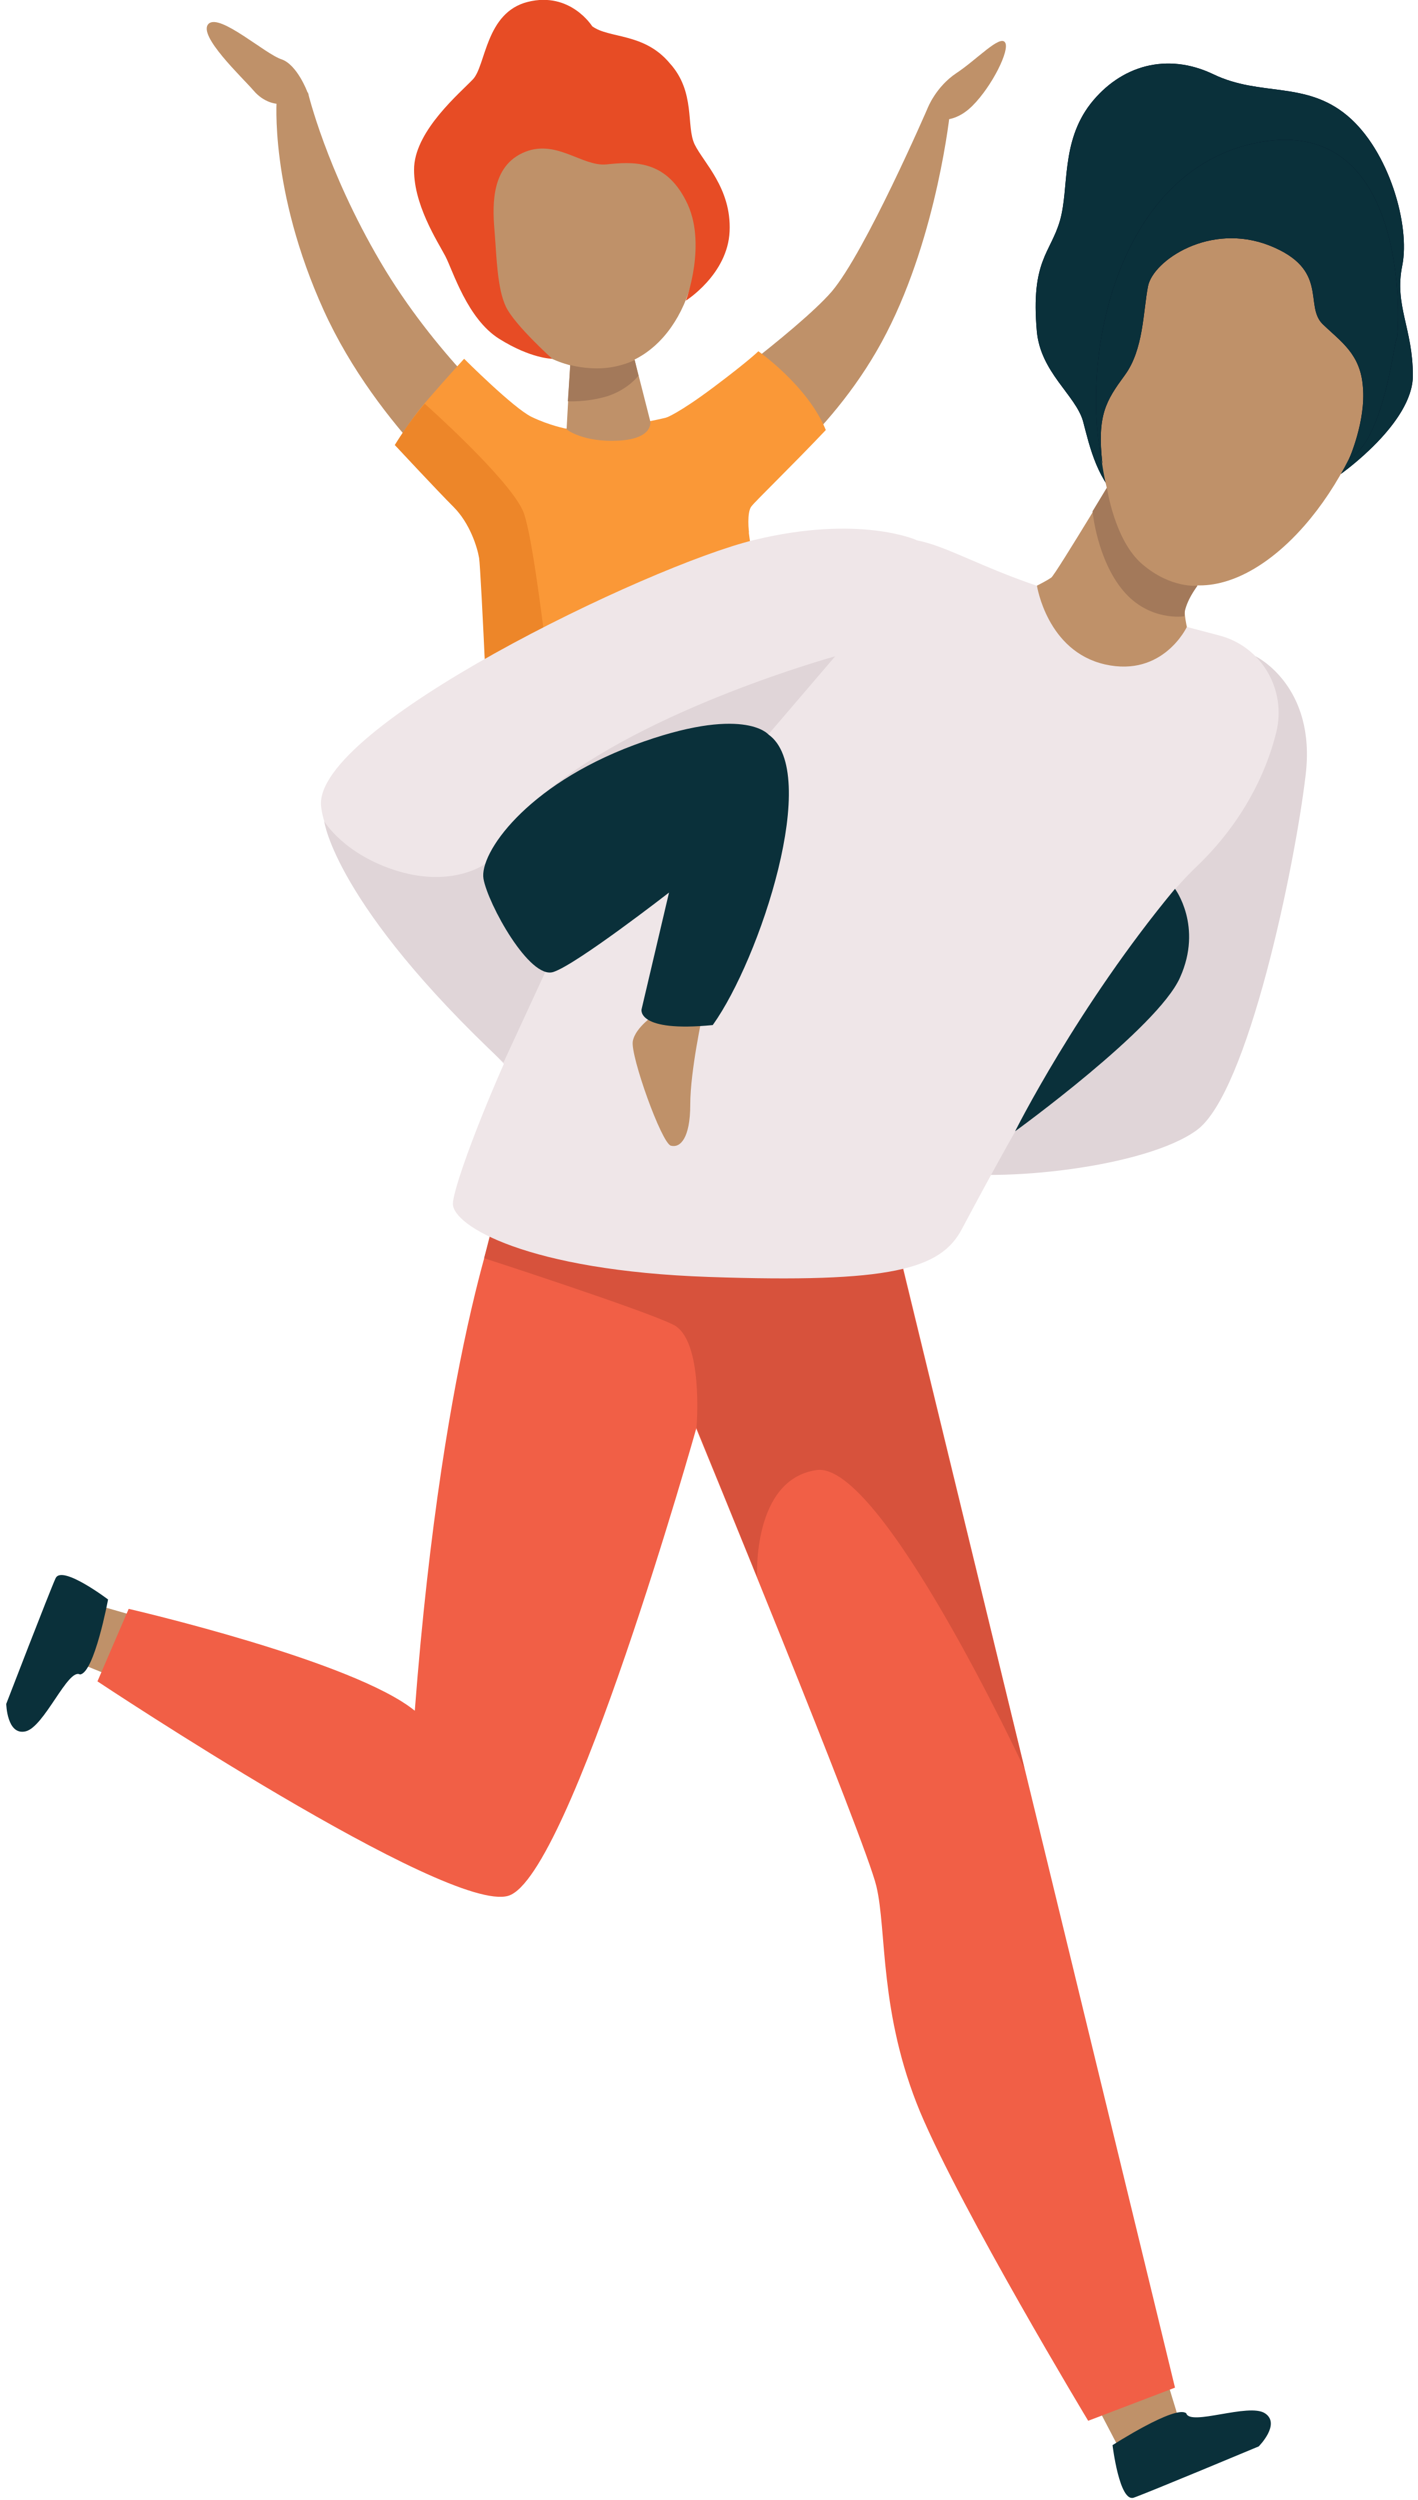 <?xml version="1.0" encoding="utf-8"?>
<!-- Generator: Adobe Illustrator 26.0.3, SVG Export Plug-In . SVG Version: 6.00 Build 0)  -->
<svg version="1.1" id="Layer_1" xmlns="http://www.w3.org/2000/svg" xmlns:xlink="http://www.w3.org/1999/xlink" x="0px" y="0px"
	 viewBox="0 0 227 400" style="enable-background:new 0 0 227 400;" xml:space="preserve">
<style type="text/css">
	.st0{fill-rule:evenodd;clip-rule:evenodd;fill:#E0D5D8;}
	.st1{fill-rule:evenodd;clip-rule:evenodd;fill:#BF9169;}
	.st2{fill-rule:evenodd;clip-rule:evenodd;fill:#F15F46;}
	.st3{fill-rule:evenodd;clip-rule:evenodd;fill:#D7523C;}
	.st4{fill-rule:evenodd;clip-rule:evenodd;fill:#E74C25;}
	.st5{fill-rule:evenodd;clip-rule:evenodd;fill:#FA9837;}
	.st6{fill-rule:evenodd;clip-rule:evenodd;fill:#A3795A;}
	.st7{fill-rule:evenodd;clip-rule:evenodd;fill:#ED8629;}
	.st8{fill-rule:evenodd;clip-rule:evenodd;fill:#020D26;}
	.st9{fill-rule:evenodd;clip-rule:evenodd;fill:#0A303A;}
	.st10{fill-rule:evenodd;clip-rule:evenodd;fill:#EFE6E8;}
</style>
<g>
	<path class="st0" d="M201,105c0,0,9.8,4.7,8,19.1c-1.7,14.4-9.2,50.7-17.4,56.7c-8.2,6-31.8,8.5-41.8,6.5
		C139.9,185.3,201,105,201,105"/>
	<path class="st1" d="M186.8,380.8l2.2,7.2l-9.7,4l-4.5-8.6L186.8,380.8 M22,258.7c-0.4-0.2-7.2-2.1-7.2-2.1l-2.8,9.2l8.6,3.5
		L22,258.7"/>
	<path class="st2" d="M143.7,199.3L188.1,382l-13.9,5.3c0,0-20.2-33.5-26.9-49.4c-6.6-15.9-5.3-28.9-7-36.1
		c-1.7-7.3-28.9-73.4-28.9-73.4l1.7-31.1L143.7,199.3"/>
	<path class="st2" d="M111.5,228.4c0,0-20.2,71.8-30.1,74.9c-9.7,3-65.8-34.3-65.8-34.3l5-11.6c0,0,36,8.3,45.8,16.3
		c4.6-60,14.6-83.2,14.6-83.2s30.8,5,32.2,7C114.5,199.3,114.6,219.5,111.5,228.4"/>
	<path class="st3" d="M77.5,201.3c0,0,25.3,8.2,30.2,10.6c5,2.3,3.8,16.5,3.8,16.5l9.7,23.9c0,0-0.8-15.6,9.5-17.1
		C141,233.6,164,283,164,283l-19.5-80.1l-66.1-5.1L77.5,201.3"/>
	<path class="st1" d="M73.7,40.4c3.9,12.1,15.9,21.2,26,17.9c10.1-3.3,14.5-17.6,10.6-29.7c-3.9-12.1-14.7-17.4-24.8-14.1
		C75.4,17.7,69.8,28.3,73.7,40.4"/>
	<path class="st4" d="M94.8,4.2c0,0-3.5-5.6-10.3-3.9c-6.8,1.7-6.7,10.2-8.8,12.4c-2.1,2.2-9,8-9.4,13.9C66,32.5,70.1,38.7,71.3,41
		c1.2,2.3,3.5,10,8.6,13.2c5.1,3.2,8.5,3.2,8.5,3.2s-6-5.4-7.4-8.3c-1.4-2.9-1.5-8-1.8-11.7c-0.3-3.7-0.9-10.4,4.4-12.9
		c5.3-2.5,9.5,2.2,13.5,1.8c4-0.4,9.3-0.9,12.7,5.8c3.5,6.7,0,16,0,16s6.7-4.2,7-11.1s-4.2-11-5.6-13.9c-1.4-2.9,0.2-8.4-4-13
		C103.1,5.2,97.5,6.2,94.8,4.2"/>
	<path class="st5" d="M77.4,67.8c0,0,10.1,1.6,21.9,0.3c11.8-1.3,16.7-5.3,17.7-3.5c1,1.8,3.4,32.2,6.9,41.2
		c2.1,5.6,4.2,11.2,6.1,16.8c0,0-8.2,3.7-25.4,6.2c-17.1,2.4-25.9,1.3-25.9,0.2C78.8,127.8,75.6,71.9,77.4,67.8"/>
	<path class="st1" d="M109.6,66c0,0,18-13,23.5-19.3c5.4-6.3,15.4-29.4,15.4-29.4l3.6,0.5c0,0-2,19.6-10.2,35.5
		c-8.2,16-21.9,25.4-21.9,25.4L109.6,66 M81.3,66.8c0,0-11.7-10.1-20.4-24.9c-8.7-14.8-11.6-27.1-11.6-27.1l-5,1
		c0,0-1.2,14.6,7.5,33.8c8.7,19.2,25.4,32.4,25.4,32.4L81.3,66.8"/>
	<path class="st1" d="M49.2,14.7c0,0-1.6-4.3-4.1-5.2c-2.6-0.8-9.9-7.4-11.7-5.7c-1.9,1.8,5.5,8.7,7.2,10.7s3.7,2.1,3.7,2.1l5.1-1.4
		L49.2,14.7 M101.4,56.8l2.7,10.6c0,0,0.6,2.8-5.1,3.1c-5.7,0.3-8.3-1.8-8.3-1.8l0.6-10.8L101.4,56.8"/>
	<path class="st5" d="M106.7,66.8c0,0,2-0.7,7.6-4.9c5.6-4.2,7.1-5.7,7.1-5.7s7.9,5.5,10.8,12.6c-5.4,5.7-11.1,11.2-11.9,12.2
		c-0.8,1-0.4,4.2-0.4,4.2S109.8,78.8,106.7,66.8 M90.7,68.6c0,0-2.7-0.5-5.6-1.9c-2.9-1.4-10.8-9.3-10.8-9.3s-2.5,2.7-5.7,6.4
		c-3.2,3.6-5.3,7.4-5.3,7.4s9.1,9.1,10.9,11.2s2.8,7.4,2.8,7.4S91.2,76.1,90.7,68.6"/>
	<path class="st6" d="M91.3,58.4c0,0,2.4,0.7,5.3,0.5c2.9-0.2,5-1.3,5-1.3l0.6,2.5c0,0-1.6,2.2-5,3.3c-3.4,1-6.3,0.8-6.3,0.8
		L91.3,58.4"/>
	<path class="st7" d="M68,64.6c0,0,13.3,11.8,15.7,17.1c2.4,5.3,6.6,48.5,6.6,48.5s-7.2,0.8-11.7-0.8c-0.1-5.1-1.6-38.2-1.9-40.1
		c-0.3-1.8-1.5-5.6-4.1-8.2c-2.6-2.6-9.4-9.9-9.4-9.9S65.3,67.7,68,64.6"/>
	<g transform="matrix(-1 0 0 1 226.18 0)">
		<g>
			<path id="a" class="st8" d="M11.5,75.8c0,0-11.5-8.1-11.5-15.7s3-11.2,1.7-17.6c-1.3-6.4,2.1-18.4,8.8-24
				c6.7-5.6,13.9-3,21.4-6.6c7.5-3.6,14.9-1.4,19.7,4.7c4.8,6.2,3.4,13.5,4.9,18.7c1.5,5.2,4.7,6.4,3.7,17.7
				c-0.6,6.6-6.2,10.2-7.4,14.4c-1.1,4.2-2.3,9.7-6.6,13.2C41.9,84.1,11.5,75.8,11.5,75.8"/>
		</g>
		<g>
			<path id="a_00000163759509950329826590000009810825457489712275_" class="st9" d="M11.5,75.8c0,0-11.5-8.1-11.5-15.7
				s3-11.2,1.7-17.6c-1.3-6.4,2.1-18.4,8.8-24c6.7-5.6,13.9-3,21.4-6.6c7.5-3.6,14.9-1.4,19.7,4.7c4.8,6.2,3.4,13.5,4.9,18.7
				c1.5,5.2,4.7,6.4,3.7,17.7c-0.6,6.6-6.2,10.2-7.4,14.4c-1.1,4.2-2.3,9.7-6.6,13.2C41.9,84.1,11.5,75.8,11.5,75.8"/>
		</g>
	</g>
	<path class="st1" d="M219.9,63.3c-5.2,18.3-19.6,33.2-31.2,29.9c-11.5-3.3-15.8-23.6-10.6-41.9c5.2-18.3,18-27.5,29.5-24.2
		C219.2,30.4,225.2,45,219.9,63.3"/>
	<g transform="matrix(-1 0 0 1 226.18 0)">
		<g>
			<path id="b" class="st8" d="M10.2,73.4c0,0-2.7-6.1-2.2-11.5c0.4-5.3,3.5-7.2,6.5-10.1c2.9-3-1.1-8.7,8.4-12.5
				c9.6-3.8,18.7,2.4,19.5,6.5c0.8,4.1,0.7,10.1,3.7,14.2c3,4.1,4.5,6.4,3.6,14.2c3.8-17.2-2.5-48.1-26.1-51.6
				C0,19.2,2.2,53.9,2.6,54.2C3,54.5,4.6,70.4,10.2,73.4"/>
		</g>
		<g>
			<path id="b_00000132801481676732716310000007243989406775809683_" class="st9" d="M10.2,73.4c0,0-2.7-6.1-2.2-11.5
				c0.4-5.3,3.5-7.2,6.5-10.1c2.9-3-1.1-8.7,8.4-12.5c9.6-3.8,18.7,2.4,19.5,6.5c0.8,4.1,0.7,10.1,3.7,14.2c3,4.1,4.5,6.4,3.6,14.2
				c3.8-17.2-2.5-48.1-26.1-51.6C0,19.2,2.2,53.9,2.6,54.2C3,54.5,4.6,70.4,10.2,73.4"/>
		</g>
	</g>
	<path class="st10" d="M204.3,117.2c1.7-6.8-2.3-13.7-9-15.5c-7.2-1.9-14.4-3.8-21.6-5.7c-18.4-4.7-24.6-11.4-31.8-9.4
		c-7.2,2-33.1,32.8-46,54c-12.9,21.1-23.4,48.5-23.4,52c0,3.5,11.9,10.7,41,11.7c29.1,1,37.1-1.2,40.5-7.7
		c3.5-6.5,23.4-44.5,37.6-58C198.9,131.6,202.7,123.7,204.3,117.2"/>
	<path class="st1" d="M197.8,85.2c0,0-7.9,10.5-8.1,11.8c-0.2,1.2,0.3,3.3,0.3,3.3s-3.8,8.1-13.1,6c-9.3-2.1-10.9-12.6-10.9-12.6
		s1.6-0.8,2.3-1.3c0.7-0.5,12.4-20,12.4-20L197.8,85.2"/>
	<path class="st9" d="M178.1,391.2c0,0,1.1,9.2,3.4,8.4s20-8.2,20-8.2s3.6-3.6,1-5.3c-2.6-1.7-12,2.1-12.6,0
		C188.2,384.7,178.1,391.2,178.1,391.2 M17.3,255.9c0,0-7.4-5.6-8.4-3.4c-1,2.2-7.9,20.1-7.9,20.1s0.1,5.1,3.1,4.4
		c3-0.7,6.8-10.2,8.7-9.1C15.1,267.7,17.3,255.9,17.3,255.9"/>
	<path class="st10" d="M146.7,86.4c0,0-9.1-4.1-26,0c-16.9,4.1-70.6,30-69.3,42.6c1.3,12.6,30.5,42.5,30.5,42.5l9.9-10.9
		c0,0-9.6-21.2-9.6-24.2c0-3,34.8-14.9,34.8-14.9S144.2,105.6,146.7,86.4"/>
	<path class="st6" d="M191.7,93.7c0,0-4.2,0.5-8.8-3.4c-4.5-3.8-5.7-12.3-5.7-12.3l-2.3,3.8c0,0,0.7,7.7,4.9,12.7
		c4.2,5,9.8,4.1,9.8,4.1S189.4,96.9,191.7,93.7"/>
	<path class="st1" d="M148.5,17.3c0,0,1.3-3.4,4.6-5.6c3.2-2.1,7-6.2,7.8-4.9c0.8,1.2-2.1,7-5.2,10.1c-3.1,3.1-5.8,2.1-5.8,2.1
		L148.5,17.3"/>
	<path class="st9" d="M188.1,142.2c0,0,4.5,6,0.8,14.2c-3.6,8.1-26.4,24.6-26.4,24.6S172.5,161,188.1,142.2"/>
	<path class="st1" d="M105,162.2c0,0-3.3,2.1-3.7,4.4c-0.4,2.3,4.6,16.3,6.1,16.7s3.1-1.2,3.1-6.6c0-5.4,2-14.5,2-14.5H105"/>
	<path class="st0" d="M80.6,170l7.9-17.1l-10.8-14.7c0,0-5.1,3.8-13.9,1.2c-8.7-2.6-11.9-8-11.9-8S53.6,144.7,80.6,170 M123,117.5
		l10.7-12.5c0,0-30.2,8.3-46.4,21.8C109.3,123.8,123,117.5,123,117.5"/>
	<path class="st9" d="M123,117.5c0,0-4-4.8-21.5,1.7c-17.4,6.5-24.8,17.4-24.1,21.4s7.4,16.2,11.2,14.9c3.7-1.2,18.5-12.7,18.5-12.7
		l-4.4,18.7c0,0-0.8,3.7,11.4,2.5C121.7,153.4,131.5,123.5,123,117.5"/>
</g>
</svg>

